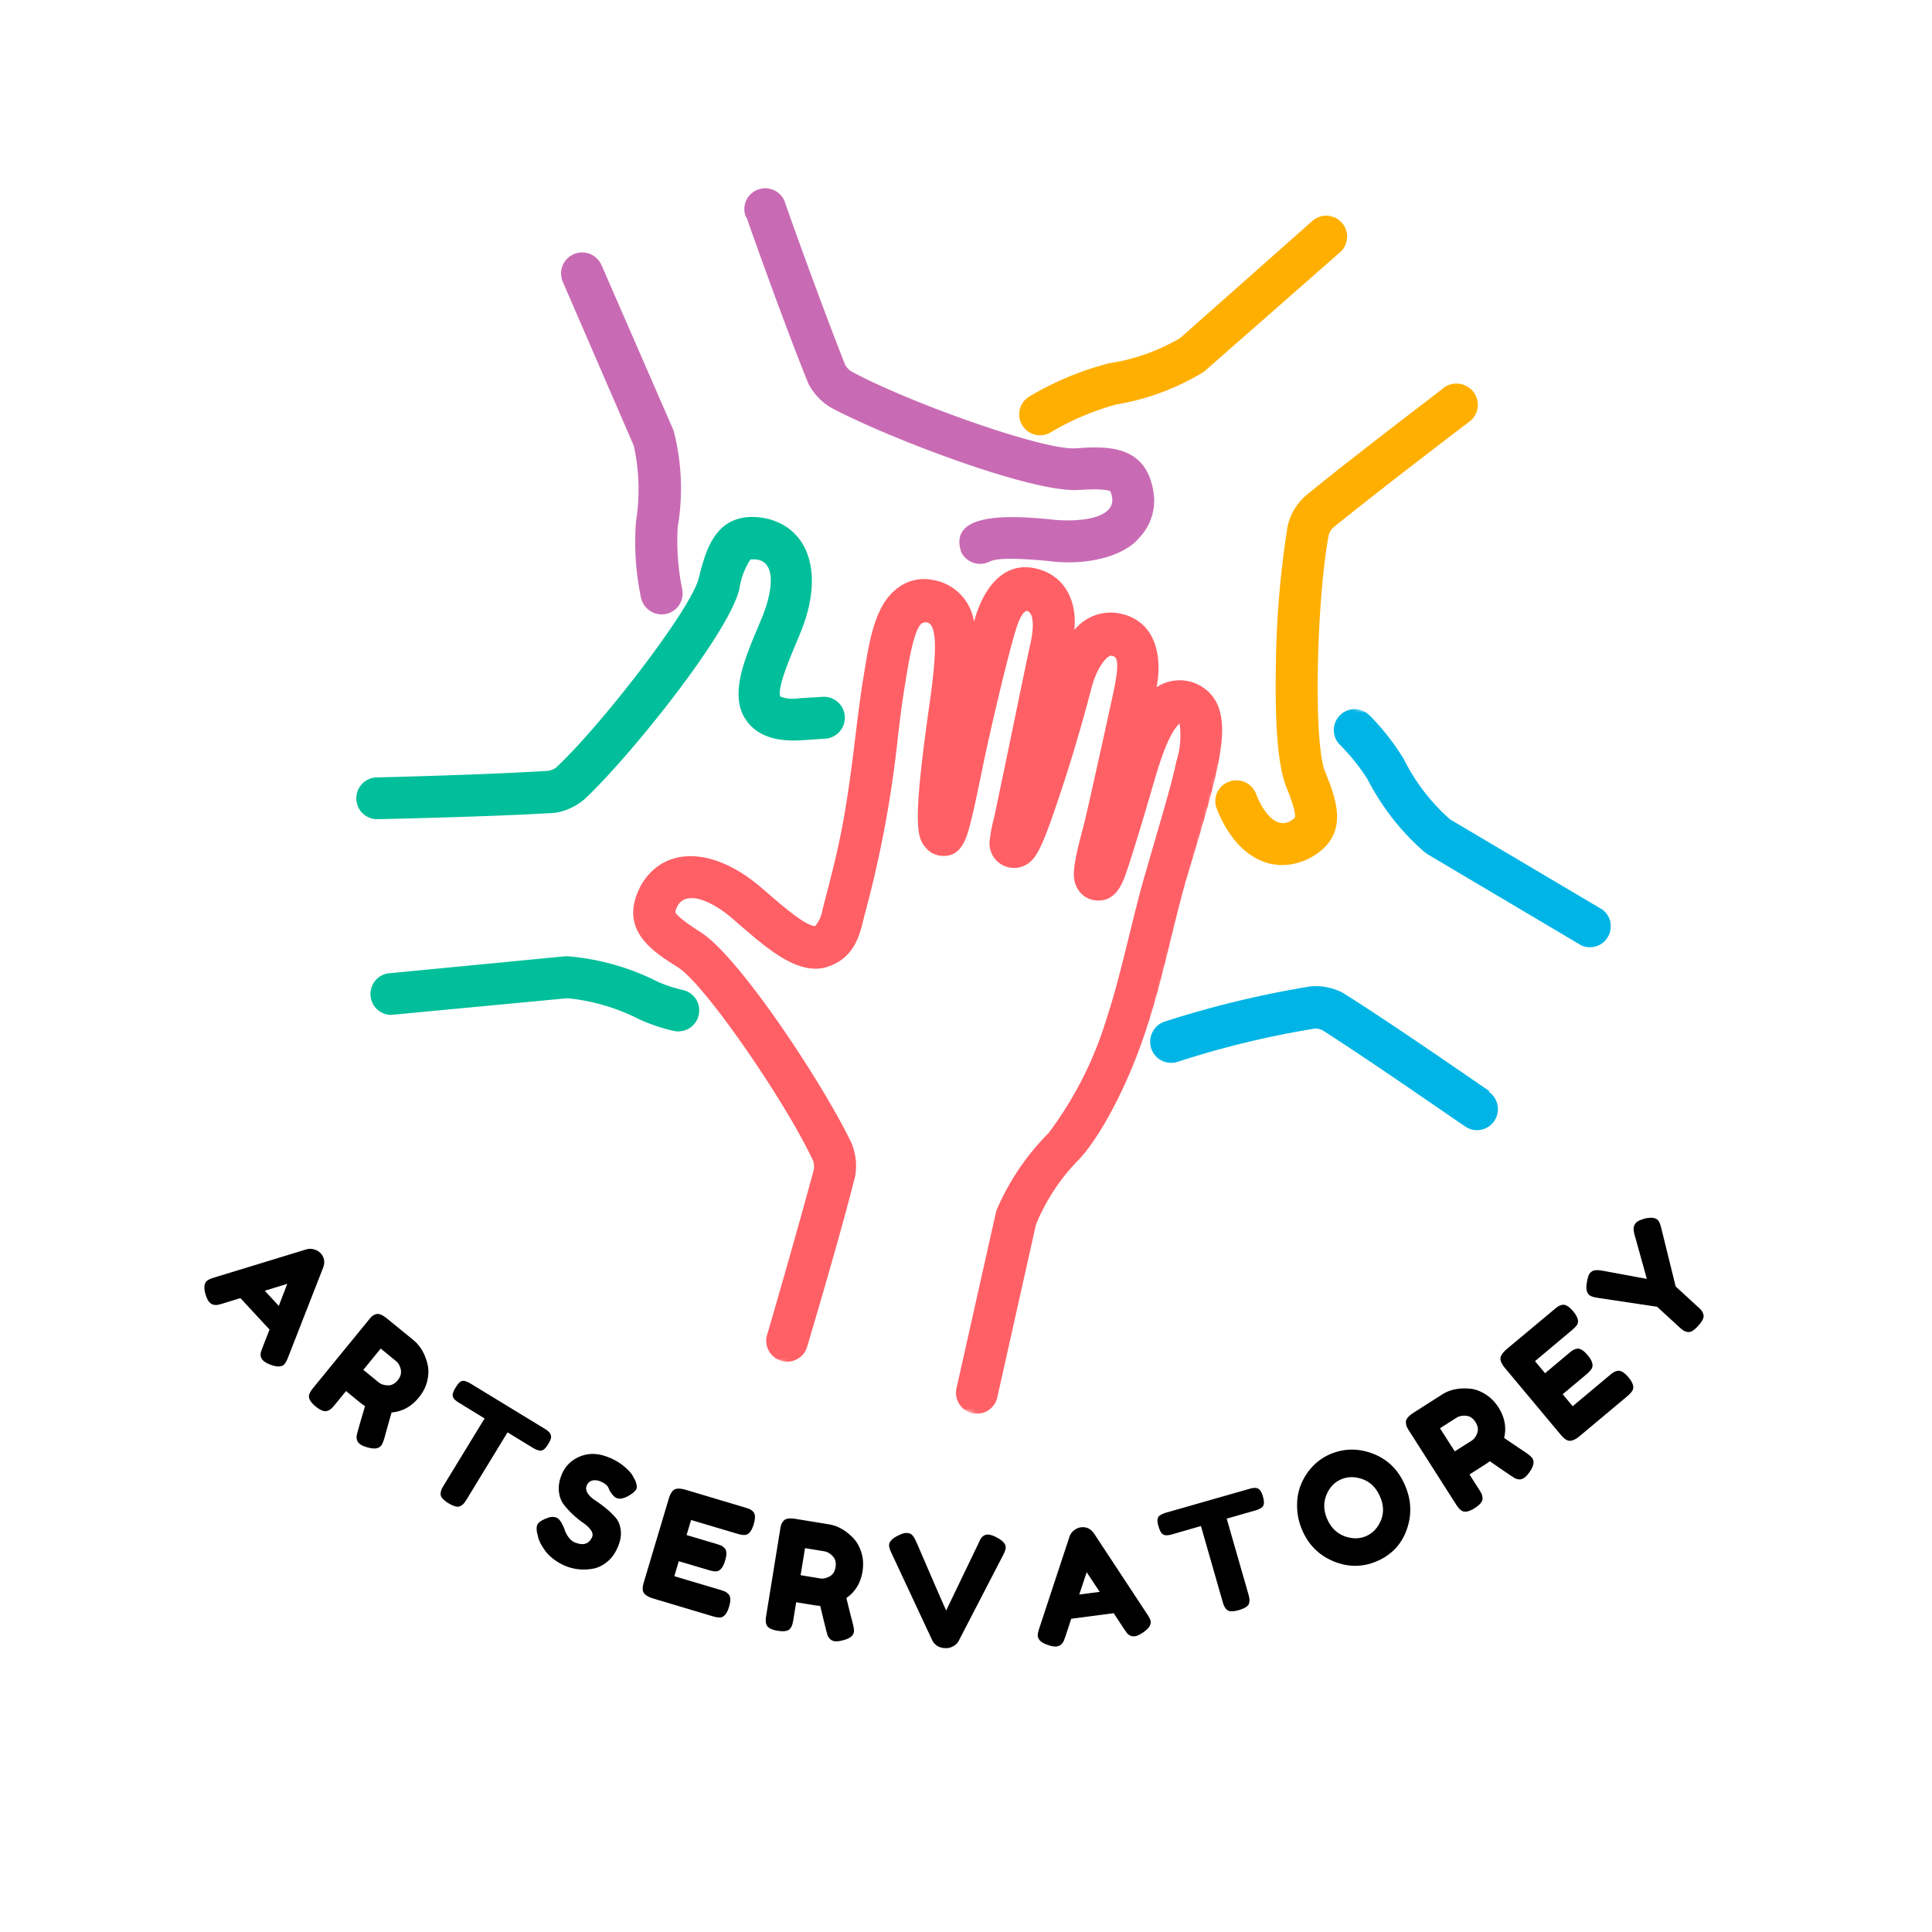 <svg xmlns="http://www.w3.org/2000/svg" width="500" height="500" fill="none"><path fill="#fff" d="M0 0h500v500H0z"/><path fill="#000" d="m83.611 328.112-9.041 23.125c-.375.958-.724 1.588-1.042 1.896-.708.651-1.875.671-3.5.062-.948-.364-1.599-.739-1.958-1.125-.35-.375-.552-.766-.604-1.167-.042-.406-.016-.76.083-1.062.094-.292.25-.719.458-1.271l1.75-4.479-7.541-8.146-4.584 1.417a18.45 18.45 0 0 1-1.27.333c-.282.052-.626.047-1.042-.021-.407-.073-.787-.302-1.146-.687-.35-.375-.677-1.052-.98-2.021-.489-1.656-.374-2.802.334-3.458.318-.302.969-.605 1.958-.896l23.792-7.271a3.454 3.454 0 0 1 1.98 0c.692.182 1.27.516 1.728 1 .97 1.057 1.177 2.312.625 3.771zm-9.27 4.146-5.813 1.791 3.625 3.917 2.188-5.708zm25.149 39.894c-.307 1-.593 1.656-.854 1.979-.656.802-1.843.948-3.562.438-.906-.25-1.558-.542-1.959-.875-.406-.333-.656-.703-.75-1.104-.083-.407-.104-.761-.062-1.063.11-.583.833-3.12 2.167-7.604l-1.021-.729-3.896-3.188-2.875 3.521c-.39.469-.703.813-.938 1.021-.224.208-.541.396-.958.563-.75.317-1.786-.058-3.104-1.125-1.448-1.183-1.98-2.261-1.604-3.23.166-.442.541-1.026 1.125-1.75l14.083-17.229c.375-.484.672-.833.896-1.041.219-.219.547-.417.98-.584.733-.317 1.76.063 3.082 1.146l6.709 5.479c1.818 1.49 3.052 3.594 3.708 6.313.302 1.323.276 2.75-.083 4.291-.365 1.532-1.094 2.959-2.188 4.292-1.906 2.344-4.25 3.635-7.041 3.875a383.43 383.43 0 0 0-1.855 6.604zm-5.458-17.646 3.959 3.25c.609.49 1.4.745 2.374.771.969.031 1.823-.406 2.563-1.312.734-.917 1-1.844.792-2.792-.209-.958-.641-1.698-1.292-2.229l-3.896-3.188-4.5 5.5zm27.861 3.627 19.041 11.604c.735.458 1.214.875 1.438 1.25.234.364.302.766.208 1.208-.099.433-.333.948-.708 1.542-.365.599-.709 1.036-1.042 1.312-.333.282-.677.396-1.021.355-.531-.011-1.177-.256-1.937-.73l-6.521-3.979-10.5 17.209c-.323.526-.578.901-.771 1.125-.182.234-.458.463-.833.687-.375.219-.828.271-1.354.146-.516-.125-1.125-.406-1.834-.833-.698-.433-1.218-.849-1.562-1.25-.349-.407-.5-.823-.459-1.25.042-.417.115-.771.23-1.063.125-.281.343-.682.666-1.208l10.479-17.167-6.562-4.021c-.74-.442-1.224-.854-1.458-1.229a1.51 1.51 0 0 1-.188-1.229c.125-.443.365-.958.729-1.542.36-.594.698-1.031 1.021-1.312.318-.292.667-.422 1.042-.396.51.057 1.146.312 1.896.771zm17.219 39.019c-.292-1.083-.307-1.937-.042-2.562.276-.625 1.172-1.214 2.688-1.771.875-.318 1.651-.323 2.333-.021.693.308 1.375 1.334 2.042 3.084.166.573.479 1.187.937 1.854.469.666.969 1.12 1.5 1.354 2.276 1 3.834.573 4.667-1.292.234-.567.125-1.177-.333-1.833-.459-.651-1.115-1.26-1.959-1.833a23.713 23.713 0 0 1-2.646-2.146 22.686 22.686 0 0 1-2.437-2.667c-.698-.927-1.104-2.088-1.229-3.479-.125-1.385.151-2.865.833-4.438.943-2.151 2.568-3.671 4.875-4.562 2.302-.885 4.844-.719 7.625.5 1.458.641 2.708 1.417 3.75 2.333 1.042.907 1.714 1.657 2.021 2.25l.604 1.104c.458 1.042.573 1.813.354 2.313-.208.49-.802 1.031-1.771 1.625-1.39.849-2.52 1.083-3.395.708-.516-.234-1.037-.771-1.563-1.604-.073-.068-.167-.25-.292-.542a6.084 6.084 0 0 0-.333-.729c-.375-.541-.969-.984-1.771-1.333-.791-.359-1.536-.464-2.229-.313-.682.157-1.177.573-1.479 1.25-.292.667-.219 1.349.229 2.042.443.682 1.089 1.302 1.938 1.854a32.17 32.17 0 0 1 2.75 2.021 19.305 19.305 0 0 1 2.541 2.438c.735.849 1.177 1.958 1.334 3.333.151 1.375-.125 2.854-.834 4.437-.698 1.594-1.635 2.855-2.812 3.771-1.167.927-2.412 1.5-3.729 1.709-2.558.416-4.959.13-7.209-.855a13.597 13.597 0 0 1-3.083-1.875c-.891-.723-1.563-1.432-2.021-2.125-.948-1.343-1.521-2.505-1.729-3.479l-.125-.521zm35.407 10.764 11.813 3.52c.583.183 1.01.334 1.291.459.292.125.589.344.896.666.594.568.646 1.672.146 3.313-.531 1.776-1.313 2.687-2.354 2.729-.474.026-1.162-.099-2.063-.375l-15.208-4.542c-1.792-.531-2.698-1.328-2.708-2.395-.032-.459.088-1.131.354-2.021l6.375-21.354c.385-1.302.896-2.115 1.521-2.438.625-.333 1.609-.297 2.958.104l15.146 4.521c.583.182 1.021.333 1.312.458.292.115.589.329.896.646.594.573.646 1.677.146 3.313-.531 1.791-1.313 2.703-2.354 2.729-.474.031-1.162-.094-2.063-.375l-11.771-3.5-1.166 3.896 7.583 2.25c.594.182 1.031.333 1.313.458.291.115.593.333.916.667.594.573.646 1.666.146 3.291-.531 1.792-1.328 2.704-2.396 2.73-.489.015-1.177-.115-2.062-.396l-7.521-2.229-1.146 3.875zm46.197 12.305c.25 1.016.338 1.729.27 2.146-.166 1.01-1.125 1.729-2.875 2.146-.906.234-1.614.312-2.125.229-.515-.084-.916-.287-1.208-.604-.281-.308-.474-.594-.583-.855-.198-.573-.834-3.125-1.917-7.666l-1.271-.146-4.958-.813-.729 4.48c-.099.614-.198 1.062-.292 1.354-.083.291-.266.625-.542 1-.5.635-1.593.817-3.27.541-1.834-.291-2.829-.948-2.98-1.979-.099-.484-.073-1.187.084-2.104l3.562-21.958a12.19 12.19 0 0 1 .271-1.334c.094-.302.281-.63.563-.979.468-.666 1.552-.859 3.25-.583l8.541 1.396c2.318.375 4.443 1.583 6.375 3.625.917.989 1.604 2.239 2.063 3.75.458 1.5.547 3.114.271 4.833-.49 2.99-1.875 5.271-4.167 6.854.344 1.5.901 3.724 1.667 6.667zm-13.521-12.563 5.041.834c.776.125 1.589-.042 2.438-.5.859-.459 1.38-1.261 1.562-2.417.193-1.167-.041-2.104-.708-2.812-.656-.719-1.396-1.151-2.229-1.292l-4.958-.813-1.146 7zm50.756-9.762c1.567.807 2.344 1.677 2.333 2.604-.016.432-.229 1.063-.646 1.896l-11.521 22.25c-.307.573-.765 1.031-1.375 1.375-.614.344-1.239.521-1.875.521l-.395-.021a3.692 3.692 0 0 1-1.917-.583c-.583-.375-1.016-.854-1.292-1.438l-10.604-22.687c-.391-.844-.578-1.485-.562-1.917.01-.927.812-1.771 2.395-2.521.901-.443 1.584-.656 2.042-.646.469.016.823.078 1.063.188.25.114.468.307.666.583.25.323.464.677.646 1.063.193.39.688 1.51 1.479 3.354.792 1.849 1.636 3.812 2.542 5.896.901 2.083 1.755 4.052 2.562 5.896.818 1.833 1.276 2.864 1.375 3.083l8.375-17.396c.209-.51.401-.906.584-1.187.5-.719 1.094-1.073 1.791-1.063.693.016 1.469.266 2.334.75zm25.216-.983 13.667 20.75c.583.849.901 1.495.958 1.938.125.974-.542 1.937-2 2.896-.833.573-1.51.89-2.021.958-.515.073-.953.011-1.312-.187-.365-.193-.636-.417-.813-.667-.182-.25-.448-.615-.791-1.104l-2.625-4-11 1.437-1.5 4.584c-.198.541-.349.948-.459 1.208-.114.266-.323.542-.625.833-.291.292-.703.474-1.229.542-.516.073-1.25-.052-2.208-.375-1.625-.542-2.5-1.297-2.625-2.271-.058-.443.073-1.146.396-2.104l7.791-23.625a3.502 3.502 0 0 1 1.125-1.625 3.681 3.681 0 0 1 1.834-.833c1.427-.177 2.572.369 3.437 1.645zm-1.937 9.98-1.917 5.77 5.292-.687-3.375-5.083zm20.595-15.43 21.437-6.125c.833-.25 1.464-.323 1.896-.229.427.083.771.307 1.021.666.26.365.484.875.666 1.542.193.667.277 1.224.25 1.667-.015.448-.156.786-.416 1.021-.375.364-.995.666-1.854.916l-7.355 2.104 5.563 19.375c.167.599.271 1.042.312 1.334.042.291.021.656-.062 1.083-.083.432-.354.792-.813 1.083-.447.292-1.062.558-1.854.792-.791.224-1.453.328-1.979.313-.515-.011-.927-.177-1.229-.5-.292-.334-.5-.636-.625-.917-.125-.276-.271-.714-.438-1.313l-5.541-19.333-7.396 2.125c-.818.24-1.448.313-1.896.229a1.486 1.486 0 0 1-1.021-.687c-.25-.386-.468-.917-.666-1.584-.193-.666-.282-1.208-.271-1.625.015-.427.156-.776.416-1.041.407-.344 1.021-.646 1.855-.896zm42.081-14.966c3.609-1.651 7.333-1.776 11.167-.375 3.833 1.406 6.625 4.036 8.375 7.896 1.76 3.848 2 7.703.708 11.562-1.292 3.849-3.787 6.62-7.479 8.313-3.698 1.682-7.453 1.781-11.271.291-3.802-1.5-6.547-4.104-8.229-7.812-.917-2-1.406-4.047-1.479-6.146-.084-2.094.218-4.021.895-5.771a14.81 14.81 0 0 1 2.896-4.708 13.403 13.403 0 0 1 4.417-3.25zm-.354 16.791c.984 2.157 2.484 3.594 4.5 4.313 2.01.708 3.88.677 5.604-.104 1.719-.792 2.969-2.157 3.75-4.104.792-1.959.677-4.042-.333-6.25-1-2.209-2.511-3.657-4.521-4.355-2-.708-3.87-.666-5.604.125-1.724.782-2.969 2.162-3.73 4.146-.765 1.99-.656 4.063.334 6.229zm51.402-17.322c.859.615 1.401 1.094 1.625 1.438.552.864.323 2.031-.688 3.5-.541.781-1.036 1.307-1.479 1.583-.432.281-.854.406-1.271.375a3.103 3.103 0 0 1-1.041-.271c-.5-.276-2.678-1.75-6.521-4.416l-1.021.708-4.25 2.708 2.437 3.834c.334.515.563.911.688 1.187.125.281.208.646.25 1.104.068.823-.62 1.688-2.063 2.604-1.573 1-2.75 1.167-3.541.5-.391-.276-.834-.812-1.334-1.604l-11.958-18.75c-.333-.51-.562-.906-.687-1.187-.136-.292-.219-.667-.25-1.125-.084-.802.599-1.667 2.041-2.584l7.313-4.666c1.974-1.261 4.354-1.771 7.146-1.521 1.343.115 2.687.583 4.02 1.417 1.344.823 2.485 1.958 3.417 3.416 1.635 2.558 2.13 5.198 1.479 7.917 1.261.875 3.156 2.156 5.688 3.833zm-18.459-.354 4.334-2.75c.651-.417 1.146-1.073 1.479-1.979.333-.917.177-1.865-.458-2.854-.625-1-1.433-1.542-2.417-1.625-.974-.094-1.813.078-2.521.521l-4.25 2.708 3.833 5.979zm30.513-11.682 9.458-7.917c.458-.385.818-.666 1.083-.833.276-.177.63-.313 1.063-.396.802-.177 1.755.385 2.854 1.688 1.193 1.432 1.51 2.593.958 3.479-.239.406-.719.911-1.437 1.521l-12.167 10.187c-1.432 1.198-2.599 1.51-3.5.938-.406-.219-.901-.688-1.5-1.396l-14.292-17.104c-.875-1.042-1.276-1.907-1.208-2.605.073-.708.646-1.52 1.729-2.437l12.125-10.125c.459-.386.823-.667 1.084-.833.265-.178.619-.313 1.062-.396.792-.177 1.734.385 2.833 1.687 1.193 1.433 1.521 2.594.98 3.479-.25.391-.74.891-1.459 1.5l-9.416 7.896 2.604 3.125 6.062-5.083c.469-.401.839-.688 1.104-.854.261-.167.615-.297 1.063-.396.792-.167 1.734.406 2.833 1.708 1.193 1.433 1.511 2.599.959 3.5-.25.417-.73.927-1.438 1.521l-6.021 5.042 2.584 3.104zm18.715-48.58c1.541-.343 2.635-.229 3.27.354.365.334.677 1.042.938 2.125l3.729 15.105 5.646 5.187c.458.406.781.724.979.958.193.24.365.573.521 1 .151.417.109.875-.125 1.375-.224.49-.625 1.053-1.208 1.688-.573.625-1.084 1.073-1.542 1.333-.458.25-.917.323-1.375.209-.448-.125-.792-.276-1.042-.459-.25-.177-.614-.484-1.083-.916l-5.583-5.125-15.417-2.313c-1.083-.167-1.802-.417-2.167-.75-.635-.583-.844-1.568-.625-2.958.209-1.401.49-2.292.834-2.667.333-.375.677-.604 1.02-.687.516-.136 1.245-.125 2.188.041l11.521 2.125-3.146-11.291c-.25-.917-.333-1.594-.25-2.042.073-.443.271-.844.604-1.208.333-.375 1.104-.735 2.313-1.084z"/><path fill="#00B5E6" d="M385.426 282.347c-.203-.054-24.168-16.807-37.974-25.449a15.24 15.24 0 0 0-8.298-1.619 258.16 258.16 0 0 0-37.643 9.079 5.333 5.333 0 0 0-1.872 1.014 5.53 5.53 0 0 0-1.95 3.71c-.073.726 0 1.428.213 2.125.205.695.542 1.32 1.001 1.881.46.553 1 1.004 1.64 1.342a5.405 5.405 0 0 0 4.137.399 237.642 237.642 0 0 1 35.755-8.656 5.007 5.007 0 0 1 1.94.52c13.791 8.831 36.596 24.782 36.84 24.847.587.403 1.226.68 1.925.832.7.144 1.401.156 2.107.021a5.257 5.257 0 0 0 1.952-.792 5.314 5.314 0 0 0 1.509-1.479 5.522 5.522 0 0 0 .833-1.941 5.437 5.437 0 0 0-.749-4.083 5.255 5.255 0 0 0-1.464-1.514l.098-.237z"/><mask id="a" width="95" height="67" x="333" y="181" maskUnits="userSpaceOnUse" style="mask-type:luminance"><path fill="#fff" d="m344.818 181.657 82.413 22.082-11.74 43.814-82.413-22.082 11.74-43.814z"/></mask><g mask="url(#a)"><path fill="#00B5E6" d="m414.717 235.414-39.45-23.368a51.313 51.313 0 0 1-11.948-15.553 61.273 61.273 0 0 0-8.949-11.43 5.405 5.405 0 0 0-1.725-1.126 5.457 5.457 0 0 0-2.023-.402 5.33 5.33 0 0 0-2.025.383 5.286 5.286 0 0 0-1.729 1.109 5.298 5.298 0 0 0-1.193 1.681 5.284 5.284 0 0 0-.476 2.004 5.4 5.4 0 0 0 .301 2.037 5.44 5.44 0 0 0 1.045 1.774 52.647 52.647 0 0 1 7.37 9.137c3.72 7.243 8.645 13.541 14.787 18.882l.754.543 39.861 23.626c.455.192.928.319 1.426.382.591.08 1.18.063 1.77-.05a5.571 5.571 0 0 0 1.66-.621 5.288 5.288 0 0 0 1.367-1.127c.393-.454.702-.956.928-1.507a5.453 5.453 0 0 0 .402-1.727 5.8 5.8 0 0 0-.183-1.761 5.348 5.348 0 0 0-.749-1.607 5.338 5.338 0 0 0-1.221-1.279z"/></g><path fill="#FFAF00" d="M380.291 109.107a5.326 5.326 0 0 0 1.422-1.593c.37-.626.605-1.306.701-2.023a5.543 5.543 0 0 0-.134-2.133 5.57 5.57 0 0 0-.947-1.922 5.6 5.6 0 0 0-1.61-1.419 5.603 5.603 0 0 0-2.042-.696 5.35 5.35 0 0 0-2.147.124c-.7.18-1.346.487-1.93.924-.057.212-23 17.462-35.844 28.052-2.323 2.129-3.837 4.72-4.534 7.784a245.17 245.17 0 0 0-3.017 35.125c-.234 11.129-.002 25.712 2.653 32.242 2.652 6.538 2.335 7.72 2.241 8.071-4.138 3.775-7.976-.871-10.044-6.204a5.47 5.47 0 0 0-1.132-1.788 5.653 5.653 0 0 0-1.741-1.227 5.438 5.438 0 0 0-2.069-.467 5.307 5.307 0 0 0-2.101.346 5.578 5.578 0 0 0-1.796 1.117 5.558 5.558 0 0 0-1.229 1.724 5.33 5.33 0 0 0-.463 2.06 5.389 5.389 0 0 0 .358 2.079c4.842 12.271 13.996 17.293 23.299 13.18 11.666-5.637 7.666-15.559 4.741-22.756-3.161-7.862-2.109-45.349.971-61.351a5.256 5.256 0 0 1 1.039-1.74c12.831-10.409 35.126-27.343 35.355-27.509z"/><mask id="b" width="92" height="94" x="260" y="38" maskUnits="userSpaceOnUse" style="mask-type:luminance"><path fill="#fff" d="m280.43 38.059 70.938 19.007-19.846 74.068-70.938-19.008 19.846-74.067z"/></mask><g mask="url(#b)"><path fill="#FFAF00" d="M346.799 65.285a5.317 5.317 0 0 0 1.281-1.684 5.392 5.392 0 0 0 .537-2.04 5.25 5.25 0 0 0-.28-2.083 5.353 5.353 0 0 0-2.739-3.11 5.383 5.383 0 0 0-2.04-.538 5.396 5.396 0 0 0-3.915 1.344l-34.246 30.333c-5.748 3.36-11.921 5.532-18.506 6.537a78.98 78.98 0 0 0-20.5 8.57 5.448 5.448 0 0 0-2.441 3.242 5.383 5.383 0 0 0-.133 2.061c.084.695.301 1.356.644 1.963a5.25 5.25 0 0 0 1.333 1.58 5.198 5.198 0 0 0 1.83.962c.67.206 1.352.267 2.049.209a5.467 5.467 0 0 0 1.991-.585 68.902 68.902 0 0 1 17.191-7.369 63.05 63.05 0 0 0 22.364-8.255 5.83 5.83 0 0 0 .742-.552l34.838-30.585z"/></g><path fill="#C96BB4" d="M193.252 56.302c-.046.17 9.81 27.87 15.964 42.995a15.508 15.508 0 0 0 5.819 6.179c13.655 7.38 51.835 22.117 64.055 21.33 6.617-.424 8.022.179 8.247.318 3.182 7.398-8.797 8.137-15.662 7.265-8.18-.736-26.644-2.45-22.892 8.536a5.309 5.309 0 0 0 1.294 1.671c.548.47 1.154.824 1.837 1.05a5.37 5.37 0 0 0 2.099.267 5.379 5.379 0 0 0 2.039-.552c2.5-1.231 9.268-.681 14.723-.231 11.864 1.619 20.766-1.879 24.021-5.923a13.789 13.789 0 0 0 3.23-5.392c.662-2.046.834-4.126.522-6.258-1.822-12.735-12.472-12.059-20.237-11.533-8.441.536-43.788-12.099-58.191-20.02a5.497 5.497 0 0 1-1.354-1.513c-6.081-15.262-15.427-41.37-15.496-41.798a5.335 5.335 0 0 0-1.009-1.953 5.515 5.515 0 0 0-1.708-1.399 5.566 5.566 0 0 0-2.123-.603 5.398 5.398 0 0 0-2.18.296 5.255 5.255 0 0 0-1.888 1.133 5.33 5.33 0 0 0-1.275 1.785 5.341 5.341 0 0 0-.454 2.153c0 .75.151 1.461.447 2.15l.172.047zm-18.914 55.147L155.681 68.63a5.26 5.26 0 0 0-1.207-1.746 5.388 5.388 0 0 0-1.787-1.164 5.473 5.473 0 0 0-4.184.056c-.657.28-1.25.684-1.75 1.2a5.36 5.36 0 0 0-1.546 3.863c.009.723.157 1.421.437 2.085l18.381 42.437a52.672 52.672 0 0 1 .559 19.692 70.122 70.122 0 0 0 1.269 19.443 5.404 5.404 0 0 0 1.359 2.727 5.388 5.388 0 0 0 3.949 1.778c.456.008.911-.046 1.355-.155.443-.11.865-.269 1.275-.484.4-.209.77-.47 1.109-.783.338-.305.632-.648.884-1.028a5.53 5.53 0 0 0 .592-1.221 5.4 5.4 0 0 0 .21-2.692 62.298 62.298 0 0 1-1.2-16.149c1.418-8.42 1.073-16.769-1.048-25.04z"/><mask id="c" width="144" height="132" x="89" y="111" maskUnits="userSpaceOnUse" style="mask-type:luminance"><path fill="#fff" d="m116.507 111.536 115.796 31.027-26.835 100.148-115.795-31.028 26.834-100.147z"/></mask><g mask="url(#c)"><path fill="#00BF9A" d="M143.679 210.361c2.9-.49 5.46-1.699 7.684-3.61 11.31-10.588 36.98-42.328 39.973-54.218a19.057 19.057 0 0 1 2.859-7.733c7.249-.748 5.772 8.255 3.043 14.949-3.891 9.37-9.077 19.956-3.978 26.843 3.981 5.583 11.721 5.123 14.258 4.982l6.12-.413a5.415 5.415 0 0 0 3.701-1.882 5.257 5.257 0 0 0 1.036-1.845 5.396 5.396 0 0 0-.315-4.138 5.347 5.347 0 0 0-1.308-1.669 5.57 5.57 0 0 0-1.845-1.036 5.344 5.344 0 0 0-2.1-.248l-6.11.372a9.029 9.029 0 0 1-4.769-.457c-.886-2.657 3.396-11.957 5.182-16.405 6.214-14.976 2.56-27.223-9.08-29.748-12.719-2.246-15.341 8.092-17.218 15.652-2.182 8.142-25.047 37.794-36.908 48.907a5.38 5.38 0 0 1-1.86.812c-16.399 1.056-44.26 1.723-44.562 1.712a5.303 5.303 0 0 0-2.057.471 5.214 5.214 0 0 0-1.723 1.216 5.372 5.372 0 0 0-1.49 3.863 5.438 5.438 0 0 0 1.676 3.786c.524.49 1.122.868 1.786 1.125a5.34 5.34 0 0 0 2.08.356s29.683-.624 45.925-1.644z"/></g><path fill="#00BF9A" d="M176.889 256.248a35.66 35.66 0 0 1-6.593-2.143 63.203 63.203 0 0 0-23.097-6.6 6.545 6.545 0 0 0-.929-.021l-45.984 4.441a5.27 5.27 0 0 0-1.833.708 5.333 5.333 0 0 0-1.464 1.325 5.21 5.21 0 0 0-.883 1.76 5.502 5.502 0 0 0-.212 1.966c.058.664.23 1.296.514 1.898a5.549 5.549 0 0 0 1.154 1.597 5.311 5.311 0 0 0 1.653 1.073 5.5 5.5 0 0 0 1.926.411l45.699-4.325a52.06 52.06 0 0 1 18.812 5.566 46.548 46.548 0 0 0 8.569 2.857 5.41 5.41 0 0 0 2.105.1 5.361 5.361 0 0 0 3.558-2.121 5.304 5.304 0 0 0 .905-1.912 5.27 5.27 0 0 0 .111-2.107 5.262 5.262 0 0 0-.699-1.991 5.391 5.391 0 0 0-1.407-1.568 5.309 5.309 0 0 0-1.905-.914z"/><mask id="d" width="190" height="246" x="136" y="125" maskUnits="userSpaceOnUse" style="mask-type:luminance"><path fill="#fff" d="m192.252 125.123 133.529 35.779-56.184 209.684-133.53-35.78 56.185-209.683z"/></mask><g mask="url(#d)"><path fill="#FF6066" d="M314.707 181.563a10.555 10.555 0 0 0-1.279-1.81 10.756 10.756 0 0 0-3.517-2.654 10.797 10.797 0 0 0-2.089-.744 11.402 11.402 0 0 0-2.193-.29 10.747 10.747 0 0 0-2.209.159c-.733.127-1.443.33-2.135.599-.686.279-1.345.618-1.962 1.029 1.525-7.907-.183-16.725-8.777-18.914a11.789 11.789 0 0 0-3.442-.389 11.736 11.736 0 0 0-3.418.595 12.082 12.082 0 0 0-3.112 1.542 12.343 12.343 0 0 0-2.545 2.358c.789-7.248-2.301-13.972-9.564-15.814-8.77-2.35-14.124 5.213-16.399 13.705a12.818 12.818 0 0 0-1.212-3.888 12.7 12.7 0 0 0-2.372-3.309 12.877 12.877 0 0 0-3.285-2.409 12.917 12.917 0 0 0-3.874-1.256 11.176 11.176 0 0 0-4.639.067 10.986 10.986 0 0 0-4.212 1.929c-6.181 4.388-7.537 14.175-8.936 22.754-.783 4.717-1.239 8.246-1.993 14.385-.746 6.142-1.682 13.806-2.915 21.049-1.554 9.288-3.76 17.388-5.727 24.994a9.027 9.027 0 0 1-1.925 4.41c-2.804.035-10.326-6.872-14.001-9.979-12.289-10.535-25.108-10.877-31.084-.572-6.076 11.396 2.902 17.042 9.541 21.214 7.147 4.527 28.266 35.439 35.052 50.212a5.5 5.5 0 0 1 .167 2.019c-4.245 15.843-12.019 42.639-12.126 42.907a5.132 5.132 0 0 0-.195 2.097 5.32 5.32 0 0 0 .623 2.01 5.489 5.489 0 0 0 1.346 1.627c.562.448 1.18.779 1.869.981a5.493 5.493 0 0 0 2.104.197 5.528 5.528 0 0 0 2.01-.623 5.478 5.478 0 0 0 1.628-1.346 5.43 5.43 0 0 0 .981-1.868c.065-.245 8.47-28.286 12.429-44.172.489-2.865.19-5.662-.884-8.369-6.573-14.069-28.85-48.288-39.165-54.781-5.616-3.558-6.421-4.857-6.494-5.138.102-.672.337-1.29.717-1.861 2.63-4.108 9.672-.431 14.483 3.881 7.735 6.632 16.346 14.757 24.298 12.074 7.959-2.68 8.529-10.249 9.689-14.157a291.863 291.863 0 0 0 8.413-45.318c.7-5.935 1.143-9.285 1.898-13.895.747-4.613 2.3-14.714 4.507-15.582 4.142-1.537 3.59 7.793 1.985 19.487-4.638 32.336-3.548 35.799-1.301 38.532 1.138 1.423 2.614 2.177 4.431 2.271 5.083.235 6.336-4.837 7.355-8.931.83-3.097 1.588-7.035 2.649-11.974 2.167-11.02 6.929-30.717 8.583-36.205 1.326-4.947 2.52-6.077 3.094-6.264.572-.178 2.754.739 1.102 8.437-.493 1.842-7.314 35.348-9.395 44.941a38.364 38.364 0 0 0-1.1 5.636 6.243 6.243 0 0 0 .338 3.436 6.177 6.177 0 0 0 2.084 2.751 6.25 6.25 0 0 0 3.211 1.253 6.265 6.265 0 0 0 3.397-.618c2.974-1.483 4.473-4.173 10.111-21.434 2.779-8.576 4.579-15.003 5.861-19.657l1.4-5.224c1.314-4.906 4.003-8.256 5.152-7.948 1.149.308 2.331.624.267 10.152-2.316 10.569-6.327 28.895-7.597 33.927-2.874 10.725-3.209 13.771-1.278 16.603 1.051 1.522 2.494 2.398 4.332 2.611 4.994.596 6.785-4 7.571-5.955.786-1.956 4.045-12.456 6.325-20.283 1.756-5.836 4.374-16.324 7.92-19.515.45 3.309.182 6.557-.819 9.739-1.411 6.636-4.263 15.909-7.674 27.792-3.746 12.579-6.473 26.96-10.43 38.924a95.318 95.318 0 0 1-15.004 29.558 63.533 63.533 0 0 0-13.431 19.907 8.563 8.563 0 0 0-.243.905l-10.136 45.196a5.239 5.239 0 0 0-.05 2.109c.117.704.37 1.357.757 1.967a5.42 5.42 0 0 0 1.45 1.533 5.504 5.504 0 0 0 1.928.858 5.444 5.444 0 0 0 4.085-.705 5.3 5.3 0 0 0 1.526-1.461 5.13 5.13 0 0 0 .858-1.928l10.022-44.772a52.108 52.108 0 0 1 10.85-16.529c4.603-4.662 11.998-16.937 17.494-33.406 4.246-12.524 6.887-26.553 10.561-39.414 7.985-26.476 11.576-38.608 7.684-45.958z"/></g></svg>